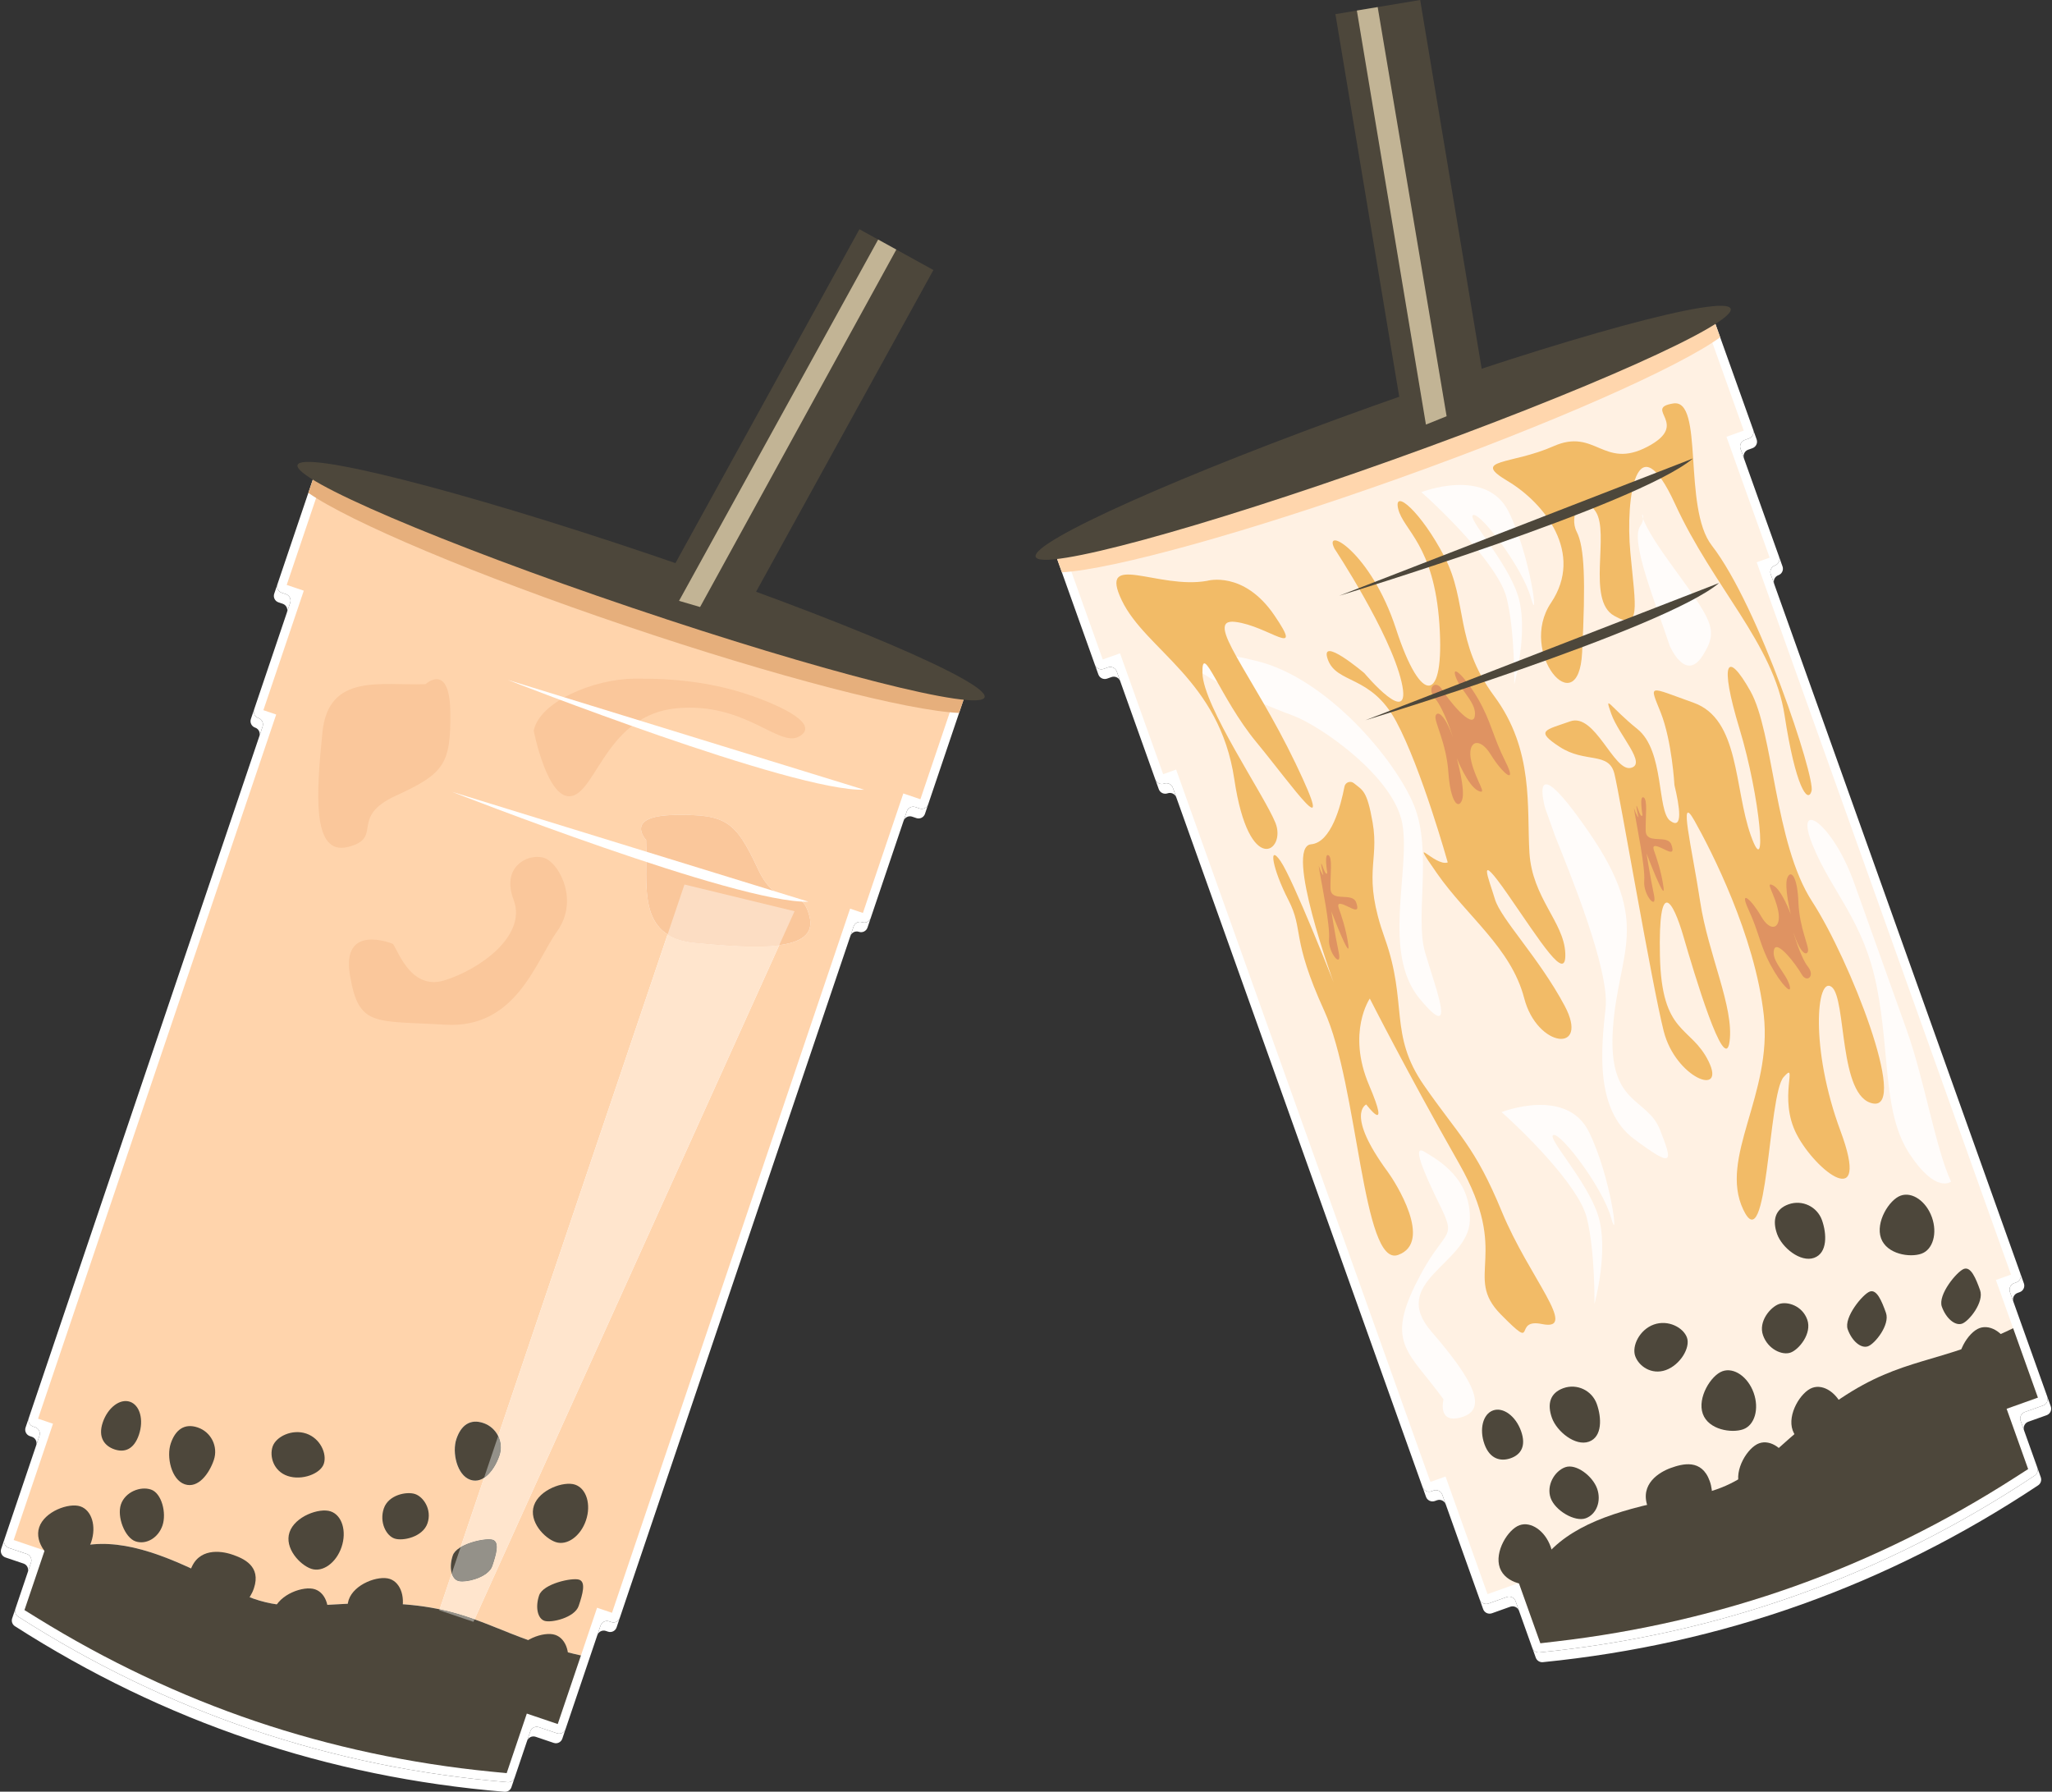 <?xml version="1.0" encoding="UTF-8"?><svg xmlns="http://www.w3.org/2000/svg" xmlns:xlink="http://www.w3.org/1999/xlink" height="436.0" preserveAspectRatio="xMidYMid meet" version="1.0" viewBox="-0.2 -0.0 499.4 436.0" width="499.4" zoomAndPan="magnify"><rect x="-0.2" y="-0.0" width="499.4" height="436.0" fill="#333333" stroke="none"/><defs><clipPath id="a"><path d="M 2 391 L 126 391 L 126 436.031 L 2 436.031 Z M 2 391"/></clipPath><clipPath id="b"><path d="M 106 227 L 190 227 L 190 395 L 106 395 Z M 106 227"/></clipPath><clipPath id="c"><path d="M 115.293 394.062 C 112.645 393.117 109.898 392.277 106.793 391.621 L 109.746 382.871 C 110.023 383.785 110.547 384.457 111.281 384.703 C 111.535 384.789 111.883 384.832 112.293 384.832 C 114.574 384.832 118.793 383.512 119.609 381.09 C 120.574 378.238 121.418 375.27 119.738 374.703 C 119.508 374.625 119.168 374.586 118.758 374.586 C 117.008 374.586 113.934 375.277 111.898 376.5 L 117.598 359.637 C 119.316 358.539 120.652 356.281 121.352 354.211 C 121.906 352.578 121.746 350.879 121.039 349.445 L 162.277 227.387 C 163.941 228.441 166.129 229.152 169.004 229.418 C 174.047 229.883 179.203 230.312 183.691 230.312 C 185.781 230.312 187.723 230.219 189.445 229.992 L 115.293 394.062"/></clipPath></defs><g><g><path d="M 494.98 359.086 C 458.367 383.402 418.191 397.746 374.457 402.117 C 373.691 402.195 372.973 401.738 372.715 401.016 L 373.559 403.375 C 373.816 404.102 374.535 404.559 375.301 404.48 C 419.035 400.113 459.211 385.77 495.824 361.449 C 496.465 361.023 496.73 360.215 496.473 359.492 L 495.629 357.125 C 495.887 357.852 495.621 358.66 494.98 359.086" fill="#fff"/></g><g><path d="M 350.816 363.73 C 350.504 362.859 349.547 362.406 348.676 362.719 L 348.152 362.906 C 347.281 363.215 346.324 362.762 346.012 361.891 L 346.855 364.258 C 347.168 365.125 348.125 365.578 348.996 365.27 L 349.52 365.082 C 350.391 364.77 351.348 365.227 351.66 366.094 L 350.816 363.73" fill="#fff"/></g><g><path d="M 285.246 191.703 C 285.09 191.266 284.773 190.934 284.387 190.754 C 284 190.57 283.543 190.535 283.105 190.688 C 282.238 191 281.277 190.547 280.969 189.676 L 281.812 192.039 C 282.121 192.91 283.082 193.363 283.949 193.055 C 284.387 192.898 284.844 192.934 285.23 193.117 C 285.617 193.301 285.934 193.629 286.09 194.066 L 285.246 191.703" fill="#fff"/></g><g><path d="M 271.59 163.41 C 271.281 162.543 270.32 162.09 269.453 162.398 L 268.402 162.773 C 267.531 163.086 266.574 162.633 266.266 161.762 L 267.109 164.125 C 267.418 164.992 268.379 165.449 269.246 165.137 L 270.297 164.762 C 271.164 164.453 272.125 164.906 272.434 165.777 L 271.59 163.41" fill="#fff"/></g><g><path d="M 368.652 389.641 C 368.344 388.77 367.383 388.316 366.516 388.625 L 362.051 390.219 C 361.18 390.531 360.223 390.074 359.91 389.207 L 360.754 391.57 C 361.066 392.441 362.023 392.895 362.895 392.582 L 367.359 390.988 C 368.227 390.68 369.188 391.133 369.496 392.004 L 368.652 389.641" fill="#fff"/></g><g><path d="M 425.461 106.695 L 424.41 107.07 C 423.539 107.383 423.086 108.34 423.395 109.211 L 424.238 111.574 C 423.93 110.703 424.383 109.746 425.254 109.438 L 426.305 109.059 C 427.172 108.75 427.629 107.789 427.316 106.922 L 426.473 104.559 C 426.781 105.43 426.328 106.387 425.461 106.695" fill="#fff"/></g><g><path d="M 431.762 137.613 C 430.891 137.922 430.438 138.883 430.746 139.75 L 431.59 142.113 C 431.281 141.246 431.734 140.285 432.605 139.977 C 433.039 139.82 433.371 139.504 433.555 139.117 C 433.738 138.73 433.773 138.273 433.617 137.84 L 432.773 135.473 C 432.93 135.91 432.895 136.367 432.711 136.754 C 432.527 137.141 432.195 137.457 431.762 137.613" fill="#fff"/></g><g><path d="M 490.5 312.078 L 489.977 312.266 C 489.105 312.578 488.652 313.535 488.961 314.406 L 489.805 316.77 C 489.496 315.898 489.949 314.941 490.82 314.629 L 491.344 314.441 C 492.215 314.133 492.668 313.172 492.359 312.305 L 491.516 309.941 C 491.824 310.809 491.371 311.77 490.5 312.078" fill="#fff"/></g><g><path d="M 497.047 342.02 L 492.578 343.613 C 491.711 343.926 491.258 344.883 491.566 345.75 L 492.41 348.117 C 492.102 347.246 492.555 346.289 493.426 345.977 L 497.891 344.383 C 498.758 344.074 499.215 343.113 498.902 342.246 L 498.059 339.883 C 498.367 340.75 497.914 341.707 497.047 342.02" fill="#fff"/></g><g><path d="M 364.758 305.746 C 364.98 312.18 364.305 317.754 369.445 318.879 C 374.586 320.004 376.066 323.324 371.098 313.551 C 366.129 303.777 367.59 297.926 364.629 295.43 C 361.664 292.934 360.559 290.664 362.262 296.273 C 363.969 301.883 364.758 305.746 364.758 305.746" fill="#df9362"/></g><g><path d="M 417.094 78.293 L 426.473 104.559 C 426.781 105.43 426.328 106.387 425.461 106.695 L 424.41 107.07 C 423.539 107.383 423.086 108.34 423.395 109.211 L 432.773 135.473 C 432.93 135.91 432.895 136.367 432.711 136.754 C 432.527 137.141 432.195 137.457 431.762 137.613 C 430.891 137.922 430.438 138.883 430.746 139.75 L 491.516 309.941 C 491.824 310.809 491.371 311.77 490.5 312.078 L 489.977 312.266 C 489.105 312.578 488.652 313.535 488.961 314.406 L 498.059 339.883 C 498.367 340.75 497.914 341.707 497.047 342.02 L 492.578 343.613 C 491.711 343.926 491.258 344.883 491.566 345.75 L 495.629 357.125 C 495.887 357.852 495.621 358.66 494.98 359.086 C 458.367 383.402 418.191 397.746 374.457 402.117 C 373.691 402.195 372.973 401.738 372.715 401.016 L 368.652 389.641 C 368.344 388.77 367.383 388.316 366.516 388.625 L 362.051 390.219 C 361.18 390.531 360.223 390.074 359.91 389.207 L 350.816 363.73 C 350.504 362.859 349.547 362.406 348.676 362.719 L 348.152 362.906 C 347.281 363.215 346.324 362.762 346.012 361.891 L 285.246 191.703 C 285.09 191.266 284.773 190.934 284.387 190.754 C 284 190.57 283.543 190.535 283.105 190.688 C 282.238 191 281.277 190.547 280.969 189.676 L 271.59 163.41 C 271.281 162.543 270.32 162.09 269.453 162.398 L 268.402 162.773 C 267.531 163.086 266.574 162.633 266.266 161.762 L 256.887 135.496 C 256.574 134.629 257.031 133.668 257.898 133.359 L 414.957 77.281 C 415.824 76.973 416.785 77.426 417.094 78.293" fill="#fff"/></g><g><path d="M 415.184 79.57 L 424.184 104.781 L 419.98 106.285 L 430.484 135.699 L 427.332 136.824 L 489.227 310.164 L 485.547 311.477 L 495.77 340.105 L 488.152 342.824 L 493.391 357.492 L 490.219 359.527 C 473.184 370.473 455.156 379.367 436.641 385.98 C 418.121 392.59 398.535 397.125 378.422 399.445 L 374.68 399.879 L 369.441 385.211 L 361.824 387.93 L 351.602 359.305 L 347.926 360.617 L 286.035 187.273 L 282.883 188.402 L 272.379 158.984 L 268.176 160.484 L 259.176 135.273 L 415.184 79.57" fill="#fff1e3"/></g><g><path d="M 417.25 78.723 L 418.445 82.078 C 408.305 89.418 377.562 103.07 340.367 116.352 C 303.168 129.633 270.734 138.535 258.238 139.281 L 257.039 135.926 C 256.645 134.82 257.031 133.668 257.898 133.359 L 414.957 77.281 C 415.824 76.973 416.855 77.617 417.25 78.723" fill="#ffd6ad"/></g><g><path d="M 420.996 75.125 C 422.293 78.75 385.48 95.211 338.773 111.887 C 292.066 128.562 253.152 139.141 251.859 135.516 C 250.562 131.891 287.379 115.43 334.086 98.754 C 380.789 82.078 419.703 71.496 420.996 75.125" fill="#4d473b"/></g><g><path d="M 362.238 100.75 L 341.609 104.191 L 324.801 3.438 L 345.43 -0.004 L 362.238 100.75" fill="#4d473b"/></g><g><path d="M 351.867 101.289 L 346.832 103.32 L 330.023 2.566 L 335.09 1.723 L 351.867 101.289" fill="#c2b495"/></g><g><path d="M 410.363 325.504 C 411.242 327.965 408.695 332.16 405.219 333.402 C 401.738 334.645 398.645 332.461 397.766 330.004 C 396.891 327.539 398.82 323.562 402.301 322.32 C 405.777 321.078 409.484 323.043 410.363 325.504" fill="#4d473b"/></g><g><path d="M 439.633 321.117 C 440.844 324.512 437.605 328.422 435.57 329.148 C 433.535 329.875 430.09 328.352 428.879 324.957 C 427.664 321.562 430.703 318.07 432.738 317.34 C 434.777 316.613 438.418 317.723 439.633 321.117" fill="#4d473b"/></g><g><path d="M 449.484 323.488 C 450.516 326.371 452.727 328.219 454.422 327.613 C 456.117 327.008 459.82 322.355 458.789 319.473 C 457.762 316.59 456.559 313.688 454.863 314.293 C 453.164 314.898 448.453 320.602 449.484 323.488" fill="#4d473b"/></g><g><path d="M 426.594 338.938 C 427.988 342.84 426.848 346.812 424.047 347.812 C 421.246 348.812 415.609 347.953 414.215 344.051 C 412.82 340.145 416.199 334.68 419 333.68 C 421.801 332.68 425.199 335.031 426.594 338.938" fill="#4d473b"/></g><g><path d="M 448.465 342.973 C 449.859 346.875 448.719 350.848 445.922 351.848 C 443.121 352.848 437.48 351.988 436.09 348.082 C 434.695 344.18 438.074 338.715 440.871 337.715 C 443.672 336.715 447.074 339.066 448.465 342.973" fill="#4d473b"/></g><g><path d="M 377.195 376.414 C 378.59 380.316 377.449 384.289 374.648 385.289 C 371.852 386.289 366.211 385.43 364.82 381.527 C 363.426 377.621 366.805 372.156 369.605 371.156 C 372.402 370.156 375.805 372.512 377.195 376.414" fill="#4d473b"/></g><g><path d="M 489.176 328.438 C 490.57 332.34 489.43 336.312 486.629 337.312 C 483.828 338.312 478.191 337.453 476.797 333.551 C 475.402 329.645 478.781 324.18 481.582 323.18 C 484.383 322.18 487.781 324.531 489.176 328.438" fill="#4d473b"/></g><g><path d="M 435.52 356.477 C 436.914 360.379 435.773 364.355 432.977 365.355 C 430.176 366.355 424.535 365.492 423.145 361.59 C 421.75 357.688 425.129 352.219 427.93 351.219 C 430.727 350.219 434.129 352.574 435.52 356.477" fill="#4d473b"/></g><g><path d="M 415.902 360.422 C 417.871 365.938 414.379 372.051 411.578 373.051 C 408.777 374.051 402.766 372.137 400.797 366.621 C 398.828 361.105 403.645 358.215 406.445 357.215 C 409.246 356.215 413.934 354.906 415.902 360.422" fill="#4d473b"/></g><g><path d="M 388.418 341.656 C 389.598 344.965 389.805 349.648 386.496 350.828 C 383.188 352.012 378.68 348.344 377.496 345.035 C 376.316 341.723 376.977 338.984 380.285 337.801 C 383.594 336.621 387.234 338.348 388.418 341.656" fill="#4d473b"/></g><g><path d="M 472.391 317.973 C 473.422 320.859 475.633 322.707 477.328 322.102 C 479.023 321.496 482.727 316.844 481.695 313.961 C 480.664 311.074 479.465 308.172 477.77 308.777 C 476.07 309.387 471.359 315.09 472.391 317.973" fill="#4d473b"/></g><g><path d="M 469.969 296.207 C 471.363 300.109 470.223 304.086 467.422 305.082 C 464.621 306.082 458.984 305.223 457.59 301.32 C 456.195 297.414 459.574 291.949 462.375 290.949 C 465.176 289.949 468.574 292.305 469.969 296.207" fill="#4d473b"/></g><g><path d="M 443.219 296.918 C 444.398 300.227 444.605 304.91 441.297 306.094 C 437.984 307.273 433.48 303.605 432.297 300.297 C 431.117 296.988 431.777 294.246 435.086 293.066 C 438.395 291.883 442.035 293.609 443.219 296.918" fill="#4d473b"/></g><g><path d="M 369.98 348.238 C 371.285 351.887 369.949 353.965 367.488 354.844 C 365.027 355.723 362.371 355.066 361.07 351.418 C 359.77 347.77 360.707 344.102 363.168 343.223 C 365.629 342.344 368.68 344.59 369.98 348.238" fill="#4d473b"/></g><g><path d="M 388.492 362.242 C 389.582 365.293 388.336 368.531 385.703 369.473 C 383.074 370.41 378.281 367.598 377.188 364.543 C 376.098 361.488 378.113 357.977 380.746 357.039 C 383.375 356.098 387.402 359.188 388.492 362.242" fill="#4d473b"/></g><g><path d="M 489.742 323.223 L 495.77 340.105 L 488.152 342.824 L 493.391 357.492 L 490.219 359.527 C 473.184 370.473 455.156 379.367 436.641 385.98 C 418.121 392.59 398.535 397.125 378.422 399.445 L 374.68 399.879 L 369.441 385.211 C 369.441 385.211 373.551 380.637 377.973 376.508 C 385.508 369.477 397.449 366.52 412.422 363.773 C 427.395 361.035 431.07 351.477 447.762 340.309 C 462.918 330.164 471.633 331.992 489.742 323.223" fill="#4d473b"/></g><g><path d="M 365.246 270.629 C 369.562 274.418 383.969 288.227 385.992 296.387 C 388.02 304.547 387.848 317.344 387.848 317.344 C 387.848 317.344 391.453 304.211 388.715 295.715 C 385.977 287.215 375.961 276.578 377.891 276.184 C 379.824 275.789 389.895 289.07 391.902 296.352 C 393.91 303.629 391.961 286.559 386.52 275.473 C 381.082 264.383 365.246 270.629 365.246 270.629" fill="#fffcfa"/></g><g><path d="M 345.73 119.766 C 350.047 123.555 364.453 137.363 366.477 145.523 C 368.504 153.684 368.332 166.477 368.332 166.477 C 368.332 166.477 371.938 153.348 369.199 144.848 C 366.461 136.352 356.441 125.715 358.375 125.32 C 360.309 124.926 370.379 138.207 372.387 145.488 C 374.395 152.766 372.445 135.695 367.004 124.605 C 361.566 113.52 345.73 119.766 345.73 119.766" fill="#fffcfa"/></g><g><path d="M 378.289 203.492 C 381.367 211.277 391.59 235.758 390.555 245.305 C 389.523 254.855 387.816 269.977 397.496 277.18 C 407.176 284.383 406.969 282.977 403.797 274.93 C 400.629 266.879 391.062 269.113 392.34 250.297 C 393.613 231.48 401.945 224.953 386.562 202.609 C 371.184 180.266 375.852 196.66 375.852 196.66 L 378.289 203.492" fill="#fffcfa"/></g><g><path d="M 314.512 174.145 C 321.359 176.734 339.086 189.062 341.094 200.484 C 343.098 211.91 336.023 231.906 345.348 243.09 C 354.668 254.27 349.078 240.277 346.605 231.684 C 344.129 223.094 348.465 207.035 343.906 195.93 C 339.348 184.82 322.879 165.234 305.941 160.922 C 289 156.605 285.812 160.113 294.383 165.047 C 302.957 169.98 314.512 174.145 314.512 174.145" fill="#fffcfa"/></g><g><path d="M 351.117 340.527 C 342.938 329.23 337.16 327.148 344.18 312.801 C 351.195 298.449 354.629 302.258 350.297 293.441 C 345.961 284.621 343.449 278.414 346.488 280.289 C 349.527 282.164 357.91 286.574 357.516 297.078 C 357.121 307.586 337.633 311.879 348.211 324.094 C 358.789 336.305 361.754 342.945 355.617 344.84 C 349.484 346.734 351.117 340.527 351.117 340.527" fill="#fffcfa"/></g><g><path d="M 474.633 287.539 C 470.938 279.68 468.105 262.629 463.887 250.809 C 459.664 238.988 456.383 229.797 451.039 214.828 C 445.695 199.855 436.223 194.059 440.965 205.691 C 445.711 217.32 453.438 224.039 456.609 240.379 C 459.777 256.719 458.051 270.957 464.523 280.785 C 470.992 290.617 474.633 287.539 474.633 287.539" fill="#fffcfa"/></g><g><path d="M 406.152 157.121 C 402.664 146.52 396.438 131.57 399.008 127.984 C 401.578 124.402 395.352 121.891 405.891 136.484 C 416.434 151.078 418.328 153.07 414.145 159.598 C 409.961 166.125 406.152 157.121 406.152 157.121" fill="#fffcfa"/></g><g><path d="M 327.004 191.426 C 327.207 190.371 328.461 189.906 329.293 190.586 C 331.457 192.344 332.484 192.309 333.852 200.109 C 335.559 209.867 331.203 212.605 336.832 228.363 C 342.457 244.121 337.766 251.719 346.32 264.062 C 354.875 276.406 358.719 278.883 365.32 294.887 C 371.922 310.887 384.199 324.086 375.074 322.199 C 367.719 320.68 374.344 329.273 365.055 319.855 C 355.77 310.438 367.664 305.598 354.93 283.195 C 342.195 260.797 333.172 242.992 333.172 242.992 C 333.172 242.992 327.523 251.23 333 264.078 C 338.477 276.93 332.309 268.77 332.309 268.77 C 332.309 268.77 327.098 270.977 337.598 285.242 C 339.32 287.586 348.719 302.293 340.051 305.387 C 331.383 308.484 330.355 264.137 322.121 246.051 C 313.887 227.969 317.211 226.484 313.344 218.98 C 309.48 211.477 308.375 205.062 311.469 209.582 C 314.566 214.105 324.355 239.035 324.355 239.035 C 324.355 239.035 312.277 206.035 318.879 205.457 C 323.789 205.023 326.129 196.02 327.004 191.426" fill="#f2bb67"/></g><g><path d="M 321.863 212.98 C 320.961 212.117 320.457 209.039 320.961 212.117 C 321.469 215.191 323.531 225.117 323.25 228.473 C 322.969 231.832 326.492 235.902 325.613 231.777 C 324.73 227.648 323.812 221.758 323.812 221.758 C 323.812 221.758 328.484 234.008 327.957 230.051 C 327.434 226.094 326.121 222.414 325.652 221.102 C 325.184 219.789 325.707 219.602 327.488 220.445 C 329.273 221.289 330.789 222.227 329.852 219.602 C 328.914 216.977 323.68 219.73 323.605 216.203 C 323.531 212.68 324.152 208.609 323.082 208.102 C 322.012 207.594 322.82 212.34 322.82 212.34 C 322.82 212.34 322.668 213.578 321.73 210.953 C 320.793 208.324 321.863 212.98 321.863 212.98" fill="#df9362"/></g><g><path d="M 352.141 209.867 C 348.988 210.992 342.273 202.137 349.551 212.566 C 356.828 223 367.578 230.711 370.746 242.902 C 373.914 255.098 386.82 256.41 380.574 244.723 C 374.332 233.035 365.047 223.617 363.621 218.797 C 362.195 213.977 358.855 206.285 366.773 217.672 C 374.688 229.059 381.082 239.508 380.746 231.93 C 380.41 224.352 372.699 218.516 372.023 207.504 C 371.352 196.492 373.172 182.52 363.453 169.402 C 353.738 156.289 357.059 146.516 351.359 135.523 C 345.656 124.531 338.828 118.676 340.086 123.855 C 341.34 129.031 348.824 132.578 350.117 151.957 C 351.41 171.336 345.691 171.898 339.559 153.062 C 333.426 134.227 321.645 127.773 324.59 133.531 C 324.59 133.531 338.074 153.887 340.887 165.914 C 343.699 177.938 331.848 163.812 331.848 163.812 C 331.848 163.812 320.797 154.43 322.953 160.473 C 325.109 166.512 333.441 164.129 339.594 175.555 C 345.746 186.98 352.141 209.867 352.141 209.867" fill="#f2bb67"/></g><g><path d="M 353.438 179.496 C 351.375 173.719 349.594 172.871 349.18 174.203 C 348.766 175.535 351.785 180.676 352.293 187.898 C 352.797 195.121 354.691 197.109 355.613 194.711 C 356.531 192.309 354.336 184.504 354.336 184.504 C 354.336 184.504 357.039 191.238 359.531 192.422 C 362.027 193.602 359.047 190.227 357.883 185.312 C 356.719 180.395 359.777 179.008 362.609 183.625 C 365.441 188.238 369.215 191.336 366.176 185.312 C 363.137 179.289 362.703 175.594 359.59 170.191 C 356.477 164.789 352.875 161.336 354.094 164.75 C 355.312 168.164 359.348 171.168 358.711 174.355 C 358.07 177.547 352.18 170.172 350.719 167.734 C 349.254 165.297 346.824 167.316 349.043 169.945 C 351.262 172.574 353.438 179.496 353.438 179.496" fill="#df9362"/></g><g><path d="M 407.312 191.055 C 408.57 196.234 409.488 202.125 406.262 199.723 C 403.035 197.32 404.93 182.727 398.289 177.398 C 391.648 172.07 390.074 168.488 391.949 173.738 C 393.824 178.992 400.766 185.988 396.641 186.871 C 392.512 187.754 387.973 173.383 381.934 175.539 C 375.891 177.695 373.246 177.754 379.418 181.77 C 385.59 185.781 391.348 182.84 392.699 188.277 C 394.051 193.719 401.812 239.512 404.699 250.918 C 407.59 262.324 419.949 267.09 415.617 258.27 C 411.285 249.453 404.195 251.984 403.781 232.59 C 403.371 213.191 406.934 219.027 409.504 227.883 C 412.074 236.734 419.574 261.891 420.723 253.488 C 421.867 245.086 415.508 232.254 413.559 219.328 C 411.605 206.402 408.137 192.539 412.172 199.688 C 416.203 206.832 426.875 227.602 429.051 246.961 C 431.227 266.32 418.055 281.684 424.059 294.348 C 430.059 307.008 430.082 266.434 433.871 262.117 C 437.66 257.805 432.387 267.09 437.078 276.074 C 441.766 285.062 455.215 295.359 447.73 275.23 C 440.25 255.102 441.902 237.34 445.578 240.172 C 449.254 243.004 447.207 267.129 455.707 268.535 C 464.203 269.941 450.023 233.551 440.816 219.367 C 431.605 205.184 431.477 178.281 425.793 168.172 C 420.109 158.059 418.141 160.836 423.164 177.398 C 428.191 193.965 430.047 214.922 425.922 203.363 C 421.797 191.809 423.203 175.02 412.004 171.02 C 400.805 167.023 401.145 166.312 403.938 173.309 C 406.73 180.309 407.312 191.055 407.312 191.055" fill="#f2bb67"/></g><g><path d="M 436.254 226.832 C 437.879 231.898 439.402 232.684 439.797 231.539 C 440.191 230.395 437.719 225.855 437.484 219.578 C 437.25 213.305 435.664 211.527 434.797 213.582 C 433.934 215.637 435.617 222.465 435.617 222.465 C 435.617 222.465 433.465 216.551 431.336 215.457 C 429.203 214.359 431.695 217.371 432.566 221.664 C 433.434 225.961 430.742 227.078 428.418 222.996 C 426.094 218.914 422.91 216.125 425.375 221.434 C 427.84 226.738 428.109 229.953 430.656 234.727 C 433.203 239.496 436.23 242.59 435.27 239.598 C 434.309 236.602 430.898 233.887 431.539 231.141 C 432.184 228.395 437.082 234.949 438.281 237.105 C 439.48 239.262 441.645 237.578 439.797 235.234 C 437.945 232.895 436.254 226.832 436.254 226.832" fill="#df9362"/></g><g><path d="M 398.57 198.914 C 397.672 198.051 397.164 194.977 397.672 198.051 C 398.176 201.129 400.238 211.055 399.957 214.41 C 399.676 217.77 403.203 221.84 402.32 217.711 C 401.438 213.586 400.52 207.695 400.52 207.695 C 400.52 207.695 405.191 219.945 404.664 215.988 C 404.141 212.027 402.828 208.352 402.359 207.039 C 401.891 205.727 402.414 205.539 404.199 206.383 C 405.98 207.227 407.5 208.164 406.562 205.539 C 405.625 202.91 400.391 205.668 400.316 202.141 C 400.238 198.613 400.859 194.547 399.789 194.039 C 398.723 193.531 399.527 198.277 399.527 198.277 C 399.527 198.277 399.379 199.516 398.438 196.891 C 397.5 194.262 398.57 198.914 398.57 198.914" fill="#df9362"/></g><g><path d="M 416.398 132.734 C 409.254 123.531 414.578 96.961 407.02 98.18 C 399.461 99.398 411.445 103.113 400.715 108.723 C 389.984 114.328 388.094 104.051 377.867 108.59 C 367.645 113.125 357.645 111.66 366.668 117.027 C 375.691 122.395 385.387 134.625 377.266 146.707 C 369.141 158.785 383.977 176.289 384.844 158.809 C 385.707 141.324 385.445 133.125 383.512 129.371 C 381.578 125.621 384.621 119.207 388.129 124.469 C 391.637 129.73 385.895 145.992 392.59 149.82 C 399.285 153.648 397.844 147.945 396.586 134.477 C 395.332 121.008 398.109 102.25 407.449 122.602 C 416.789 142.957 431.461 156.672 434.121 174.082 C 436.785 191.488 439.785 195.746 440.688 192.465 C 441.586 189.184 427.914 147.574 416.398 132.734" fill="#f2bb67"/></g><g><path d="M 293.617 141.336 C 281.668 143.527 266.996 133.961 272.812 146.098 C 278.629 158.234 296.598 165.441 300.195 189.621 C 303.797 213.805 312.914 206.992 310.215 200.258 C 307.512 193.523 292.633 171.883 292.441 163.812 C 292.246 155.742 296.691 169.848 305.562 180.598 C 314.434 191.348 325.539 207.52 315.109 185.777 C 304.684 164.035 292.398 150.359 300.445 151.336 C 308.492 152.309 317.402 160.676 309.938 149.723 C 302.473 138.766 293.617 141.336 293.617 141.336" fill="#f2bb67"/></g><g><path d="M 332.09 175.273 C 332.09 175.273 404.746 153.18 418.18 141.871" fill="#4d473b"/></g><g><path d="M 325.715 144.977 C 325.715 144.977 398.371 122.883 411.805 111.574" fill="#4d473b"/></g><g clip-path="url(#a)"><path d="M 123.363 433.688 C 80.312 430.117 40.602 416.688 4.219 393.395 C 3.582 392.988 3.309 392.199 3.551 391.48 L 2.762 393.82 C 2.52 394.535 2.793 395.324 3.43 395.73 C 39.809 419.023 79.523 432.453 122.574 436.023 C 123.324 436.086 124.023 435.625 124.266 434.91 L 125.059 432.574 C 124.812 433.289 124.113 433.75 123.363 433.688" fill="#fff"/></g><g><path d="M 9.395 349.391 C 9.684 348.531 9.223 347.598 8.363 347.309 L 7.844 347.133 C 6.984 346.84 6.523 345.906 6.812 345.047 L 6.023 347.383 C 5.73 348.242 6.195 349.176 7.055 349.469 L 7.574 349.645 C 8.434 349.934 8.895 350.867 8.605 351.727 L 9.395 349.391" fill="#fff"/></g><g><path d="M 63.711 176.805 C 63.855 176.375 63.812 175.926 63.625 175.551 C 63.441 175.172 63.109 174.867 62.68 174.723 C 61.82 174.43 61.355 173.496 61.648 172.637 L 60.855 174.973 C 60.566 175.832 61.027 176.77 61.887 177.059 C 62.32 177.203 62.648 177.512 62.836 177.887 C 63.023 178.266 63.066 178.711 62.918 179.145 L 63.711 176.805" fill="#fff"/></g><g><path d="M 70.426 146.676 C 70.719 145.816 70.258 144.879 69.398 144.59 L 68.359 144.238 C 67.5 143.949 67.035 143.012 67.328 142.152 L 66.535 144.488 C 66.246 145.352 66.707 146.285 67.566 146.574 L 68.605 146.926 C 69.465 147.219 69.93 148.152 69.637 149.012 L 70.426 146.676" fill="#fff"/></g><g><path d="M 7.352 380.238 C 7.645 379.379 7.18 378.441 6.32 378.152 L 1.906 376.66 C 1.051 376.367 0.586 375.434 0.875 374.574 L 0.086 376.91 C -0.203 377.773 0.258 378.707 1.117 378.996 L 5.531 380.488 C 6.391 380.781 6.852 381.715 6.562 382.574 L 7.352 380.238" fill="#fff"/></g><g><path d="M 223.617 196.746 L 222.578 196.395 C 221.719 196.102 220.785 196.566 220.492 197.426 L 219.703 199.762 C 219.992 198.902 220.93 198.438 221.789 198.73 L 222.828 199.082 C 223.688 199.371 224.621 198.91 224.91 198.051 L 225.699 195.715 C 225.41 196.574 224.477 197.035 223.617 196.746" fill="#fff"/></g><g><path d="M 209.629 224.418 C 208.77 224.129 207.836 224.59 207.543 225.449 L 206.754 227.785 C 207.047 226.926 207.98 226.465 208.84 226.754 C 209.27 226.902 209.719 226.859 210.094 226.672 C 210.473 226.484 210.777 226.156 210.922 225.723 L 211.715 223.387 C 211.566 223.816 211.262 224.148 210.883 224.336 C 210.508 224.523 210.059 224.562 209.629 224.418" fill="#fff"/></g><g><path d="M 148.562 394.719 L 148.043 394.543 C 147.184 394.254 146.25 394.715 145.961 395.574 L 145.168 397.91 C 145.461 397.055 146.395 396.59 147.254 396.883 L 147.773 397.059 C 148.633 397.348 149.566 396.887 149.859 396.027 L 150.648 393.688 C 150.355 394.551 149.422 395.012 148.562 394.719" fill="#fff"/></g><g><path d="M 135.359 421.789 L 130.945 420.297 C 130.086 420.008 129.148 420.469 128.859 421.328 L 128.07 423.664 C 128.359 422.805 129.297 422.344 130.152 422.637 L 134.566 424.129 C 135.426 424.418 136.363 423.957 136.652 423.098 L 137.441 420.762 C 137.152 421.617 136.219 422.082 135.359 421.789" fill="#fff"/></g><g><path d="M 234.48 169.75 L 225.699 195.715 C 225.41 196.574 224.477 197.035 223.617 196.746 L 222.578 196.395 C 221.719 196.102 220.785 196.566 220.492 197.426 L 211.715 223.387 C 211.566 223.816 211.262 224.148 210.883 224.336 C 210.508 224.523 210.059 224.562 209.629 224.418 C 208.77 224.129 207.836 224.59 207.543 225.449 L 150.648 393.688 C 150.355 394.551 149.422 395.012 148.562 394.719 L 148.043 394.543 C 147.184 394.254 146.25 394.715 145.961 395.574 L 137.441 420.762 C 137.152 421.617 136.219 422.082 135.359 421.789 L 130.945 420.297 C 130.086 420.008 129.148 420.469 128.859 421.328 L 125.059 432.574 C 124.812 433.289 124.113 433.75 123.363 433.688 C 80.312 430.117 40.602 416.688 4.219 393.395 C 3.582 392.988 3.309 392.199 3.551 391.48 L 7.352 380.238 C 7.645 379.379 7.18 378.441 6.32 378.152 L 1.906 376.66 C 1.051 376.367 0.586 375.434 0.879 374.574 L 9.395 349.391 C 9.684 348.531 9.223 347.598 8.363 347.309 L 7.844 347.133 C 6.984 346.84 6.523 345.906 6.812 345.047 L 63.711 176.805 C 63.855 176.375 63.812 175.926 63.625 175.551 C 63.441 175.172 63.109 174.867 62.68 174.723 C 61.82 174.43 61.355 173.496 61.648 172.637 L 70.426 146.676 C 70.719 145.816 70.258 144.879 69.398 144.59 L 68.359 144.238 C 67.5 143.949 67.035 143.012 67.328 142.152 L 76.105 116.191 C 76.398 115.332 77.332 114.867 78.191 115.16 L 233.449 167.664 C 234.309 167.957 234.773 168.891 234.48 169.75" fill="#fff"/></g><g><path d="M 141.188 402.848 C 129.43 400.242 122.75 396.73 115.293 394.062 L 189.445 229.992 C 194.73 229.301 197.93 227.352 196.805 222.996 C 194.52 214.164 189.609 222.934 184.199 211.34 C 179.066 200.348 176.691 198.305 165.832 198.305 C 165.234 198.305 164.609 198.309 163.961 198.32 C 151.48 198.535 157.047 204.41 157.047 204.41 C 157.422 213.105 155.516 223.09 162.277 227.387 L 121.039 349.445 C 120.332 348.008 119.074 346.84 117.434 346.285 C 116.762 346.055 116.133 345.949 115.551 345.949 C 113.312 345.949 111.754 347.562 110.879 350.16 C 109.77 353.43 111.008 359.004 114.281 360.109 C 114.68 360.246 115.074 360.309 115.453 360.309 C 116.215 360.309 116.934 360.059 117.598 359.637 L 111.898 376.5 C 110.965 377.062 110.25 377.738 109.988 378.516 C 109.445 380.117 109.395 381.695 109.746 382.871 L 106.793 391.621 C 104.277 391.09 101.531 390.68 98.406 390.43 C 95.5 390.199 92.836 390.113 90.359 390.113 C 86.879 390.113 83.773 390.281 80.906 390.453 C 78.035 390.621 75.406 390.789 72.867 390.789 C 67.535 390.789 62.633 390.043 56.859 386.977 C 44.605 380.477 34.25 375.707 24.762 375.707 C 24.016 375.707 23.277 375.738 22.543 375.797 C 16.617 376.281 10.66 377.305 10.66 377.305 L 5.754 391.805 L 10.66 377.305 L 3.129 374.758 L 12.699 346.457 L 9.066 345.23 L 67.016 173.875 L 63.898 172.82 L 73.734 143.742 L 69.578 142.336 L 78.008 117.41 L 232.23 169.566 L 223.801 194.492 L 219.645 193.086 L 209.812 222.164 L 206.695 221.113 L 148.746 392.469 L 145.113 391.238 L 141.188 402.848" fill="#ffd4ac"/></g><g><path d="M 78.602 356.223 C 77.781 358.652 73.258 360.34 69.82 359.176 C 66.379 358.012 65.328 354.441 66.148 352.012 C 66.973 349.578 70.887 347.688 74.328 348.852 C 77.766 350.016 79.426 353.789 78.602 356.223" fill="#4d473b"/></g><g><path d="M 103.84 370.68 C 102.703 374.035 97.824 375.078 95.812 374.395 C 93.797 373.715 92.074 370.438 93.207 367.082 C 94.344 363.73 98.816 362.887 100.828 363.57 C 102.84 364.25 104.973 367.324 103.84 370.68" fill="#4d473b"/></g><g><path d="M 109.988 378.516 C 109.023 381.367 109.602 384.137 111.281 384.703 C 112.957 385.273 118.648 383.941 119.609 381.09 C 120.574 378.238 121.418 375.27 119.738 374.703 C 118.062 374.137 110.953 375.66 109.988 378.516" fill="#4d473b"/></g><g><path d="M 82.926 376.469 C 81.621 380.328 78.32 382.695 75.551 381.762 C 72.785 380.824 68.961 376.723 70.266 372.863 C 71.57 369.008 77.508 366.852 80.277 367.789 C 83.043 368.723 84.23 372.609 82.926 376.469" fill="#4d473b"/></g><g><path d="M 97.328 392.914 C 96.023 396.77 92.723 399.141 89.953 398.203 C 87.188 397.27 83.363 393.168 84.668 389.309 C 85.973 385.449 91.91 383.297 94.68 384.23 C 97.445 385.168 98.633 389.055 97.328 392.914" fill="#4d473b"/></g><g><path d="M 22 375.25 C 20.695 379.109 17.395 381.477 14.629 380.539 C 11.859 379.605 8.039 375.504 9.344 371.645 C 10.648 367.789 16.586 365.633 19.352 366.57 C 22.121 367.504 23.305 371.391 22 375.25" fill="#4d473b"/></g><g><path d="M 137.57 406.523 C 136.266 410.383 132.965 412.75 130.195 411.812 C 127.43 410.875 123.605 406.777 124.91 402.918 C 126.219 399.059 132.152 396.906 134.922 397.84 C 137.688 398.777 138.875 402.664 137.57 406.523" fill="#4d473b"/></g><g><path d="M 79.117 395.434 C 77.812 399.293 74.512 401.66 71.742 400.727 C 68.973 399.789 65.152 395.688 66.457 391.828 C 67.762 387.973 73.699 385.816 76.469 386.754 C 79.234 387.688 80.422 391.574 79.117 395.434" fill="#4d473b"/></g><g><path d="M 61.59 386.516 C 59.746 391.969 53.324 394.551 50.555 393.617 C 47.789 392.68 44.32 387.539 46.164 382.086 C 48.008 376.633 53.48 377.344 56.25 378.277 C 59.02 379.215 63.434 381.062 61.59 386.516" fill="#4d473b"/></g><g><path d="M 51.84 355.293 C 50.73 358.566 48.035 362.301 44.766 361.195 C 41.496 360.09 40.254 354.516 41.363 351.242 C 42.469 347.973 44.648 346.262 47.918 347.367 C 51.191 348.473 52.945 352.023 51.84 355.293" fill="#4d473b"/></g><g><path d="M 131.008 388.227 C 130.043 391.078 130.621 393.848 132.301 394.418 C 133.977 394.984 139.664 393.656 140.629 390.805 C 141.594 387.949 142.438 384.984 140.758 384.414 C 139.082 383.848 131.973 385.375 131.008 388.227" fill="#4d473b"/></g><g><path d="M 142.41 369.969 C 141.105 373.828 137.805 376.195 135.035 375.258 C 132.27 374.324 128.445 370.223 129.75 366.363 C 131.055 362.508 136.992 360.352 139.762 361.285 C 142.527 362.223 143.715 366.109 142.41 369.969" fill="#4d473b"/></g><g><path d="M 121.352 354.211 C 120.246 357.48 117.551 361.219 114.281 360.109 C 111.008 359.004 109.77 353.43 110.879 350.16 C 111.984 346.887 114.16 345.18 117.434 346.285 C 120.703 347.391 122.461 350.938 121.352 354.211" fill="#4d473b"/></g><g><path d="M 33.613 349.133 C 32.395 352.738 30.098 353.527 27.668 352.703 C 25.234 351.883 23.586 349.758 24.805 346.152 C 26.027 342.543 28.984 340.289 31.418 341.109 C 33.852 341.934 34.836 345.523 33.613 349.133" fill="#4d473b"/></g><g><path d="M 39.348 371.207 C 38.328 374.23 35.391 375.965 32.789 375.086 C 30.191 374.203 28.211 369.113 29.23 366.094 C 30.254 363.074 33.945 361.598 36.547 362.477 C 39.148 363.355 40.367 368.191 39.348 371.207" fill="#4d473b"/></g><g><path d="M 141.188 402.848 L 135.539 419.539 L 128.012 416.992 L 123.109 431.492 L 119.422 431.129 C 99.617 429.18 80.297 425.051 61.992 418.859 C 43.691 412.668 25.828 404.223 8.906 393.754 L 5.754 391.805 L 10.66 377.305 C 10.66 377.305 16.617 376.281 22.543 375.797 C 32.637 374.969 43.645 379.965 56.859 386.977 C 65.375 391.5 72.004 390.977 80.906 390.453 C 85.812 390.164 91.414 389.875 98.406 390.43 C 116.277 391.852 121.879 398.566 141.188 402.848" fill="#4d473b"/></g><g><path d="M 103.363 166.492 C 92.527 166.879 79.715 163.703 78.266 178.258 C 76.812 192.812 75.617 208.32 84.469 206.105 C 93.32 203.891 84.586 198.91 96.223 193.59 C 107.859 188.266 109.52 185.934 109.398 173.453 C 109.281 160.973 103.363 166.492 103.363 166.492" fill="#fac79b"/></g><g><path d="M 157.047 204.41 C 157.516 215.242 154.438 228.078 169.004 229.418 C 183.57 230.754 199.086 231.828 196.805 222.996 C 194.52 214.164 189.609 222.934 184.199 211.34 C 178.785 199.742 176.438 198.105 163.961 198.32 C 151.48 198.535 157.047 204.41 157.047 204.41" fill="#fac79b"/></g><g><path d="M 95.316 229.652 C 96.262 229.961 99.285 241.219 107.902 238.586 C 116.516 235.953 128.121 227.699 124.797 218.961 C 121.469 210.227 129.359 207.25 132.77 208.996 C 136.18 210.738 140.609 219.312 135.391 226.617 C 130.172 233.922 125.418 250.391 108.152 249.355 C 90.887 248.324 87.086 250.016 84.965 237.27 C 82.844 224.527 95.316 229.652 95.316 229.652" fill="#fac79b"/></g><g><path d="M 129.695 177.812 C 131.074 170.797 144.172 165.25 154.18 165.145 C 164.191 165.039 173.301 166.121 182.027 169.074 C 190.758 172.027 199.254 176.395 194.309 179.215 C 189.367 182.031 181.199 170.789 164.457 172.359 C 147.719 173.93 145.023 192.223 139.039 193.688 C 133.059 195.156 129.695 177.812 129.695 177.812" fill="#fac79b"/></g><g clip-path="url(#b)"><g clip-path="url(#c)"><path d="M 106.793 394.062 L 189.445 394.062 L 189.445 227.387 L 106.793 227.387 Z M 106.793 394.062" fill="#ffe5cd"/></g></g><g><path d="M 112.293 384.832 C 111.883 384.832 111.535 384.789 111.281 384.703 C 110.547 384.457 110.023 383.785 109.746 382.871 L 111.898 376.5 C 113.934 375.277 117.008 374.586 118.758 374.586 C 119.168 374.586 119.508 374.625 119.738 374.703 C 121.418 375.27 120.574 378.238 119.609 381.09 C 118.793 383.512 114.574 384.832 112.293 384.832" fill="#949189"/></g><g><path d="M 117.598 359.637 L 121.039 349.445 C 121.746 350.879 121.906 352.578 121.352 354.211 C 120.652 356.281 119.316 358.539 117.598 359.637" fill="#949189"/></g><g><path d="M 115.023 394.66 L 106.715 391.852 L 106.793 391.621 C 109.898 392.277 112.645 393.117 115.293 394.062 L 115.023 394.66" fill="#949189"/></g><g><path d="M 183.691 230.312 C 179.203 230.312 174.047 229.883 169.004 229.418 C 166.129 229.152 163.941 228.441 162.277 227.387 L 166.379 215.242 L 193.172 221.746 L 189.445 229.992 C 187.723 230.219 185.781 230.312 183.691 230.312" fill="#fcddc3"/></g><g><path d="M 123.387 165.453 C 123.387 165.453 192.867 192.711 210.117 192.18" fill="#fff"/></g><g><path d="M 109.836 192.695 C 109.836 192.695 179.312 219.953 196.562 219.422" fill="#fff"/></g><g><path d="M 234.34 170.176 L 233.215 173.492 C 220.926 172.969 188.906 164.754 152.133 152.316 C 115.363 139.883 84.93 126.977 74.844 119.934 L 75.965 116.617 C 76.332 115.523 77.332 114.867 78.191 115.16 L 233.449 167.664 C 234.309 167.957 234.707 169.082 234.34 170.176" fill="#e6af7c"/></g><g><path d="M 239.422 169.688 C 238.211 173.27 199.797 163.52 153.625 147.902 C 107.453 132.289 71.008 116.727 72.219 113.141 C 73.434 109.555 111.844 119.309 158.016 134.922 C 204.188 150.535 240.637 166.102 239.422 169.688" fill="#4d473b"/></g><g><path d="M 178.504 153.625 L 160.504 143.703 L 208.961 55.785 L 226.965 65.707 L 178.504 153.625" fill="#4d473b"/></g><g><path d="M 170.18 147.715 L 165.059 146.215 L 213.52 58.297 L 217.941 60.734 L 170.18 147.715" fill="#c2b495"/></g></g></svg>